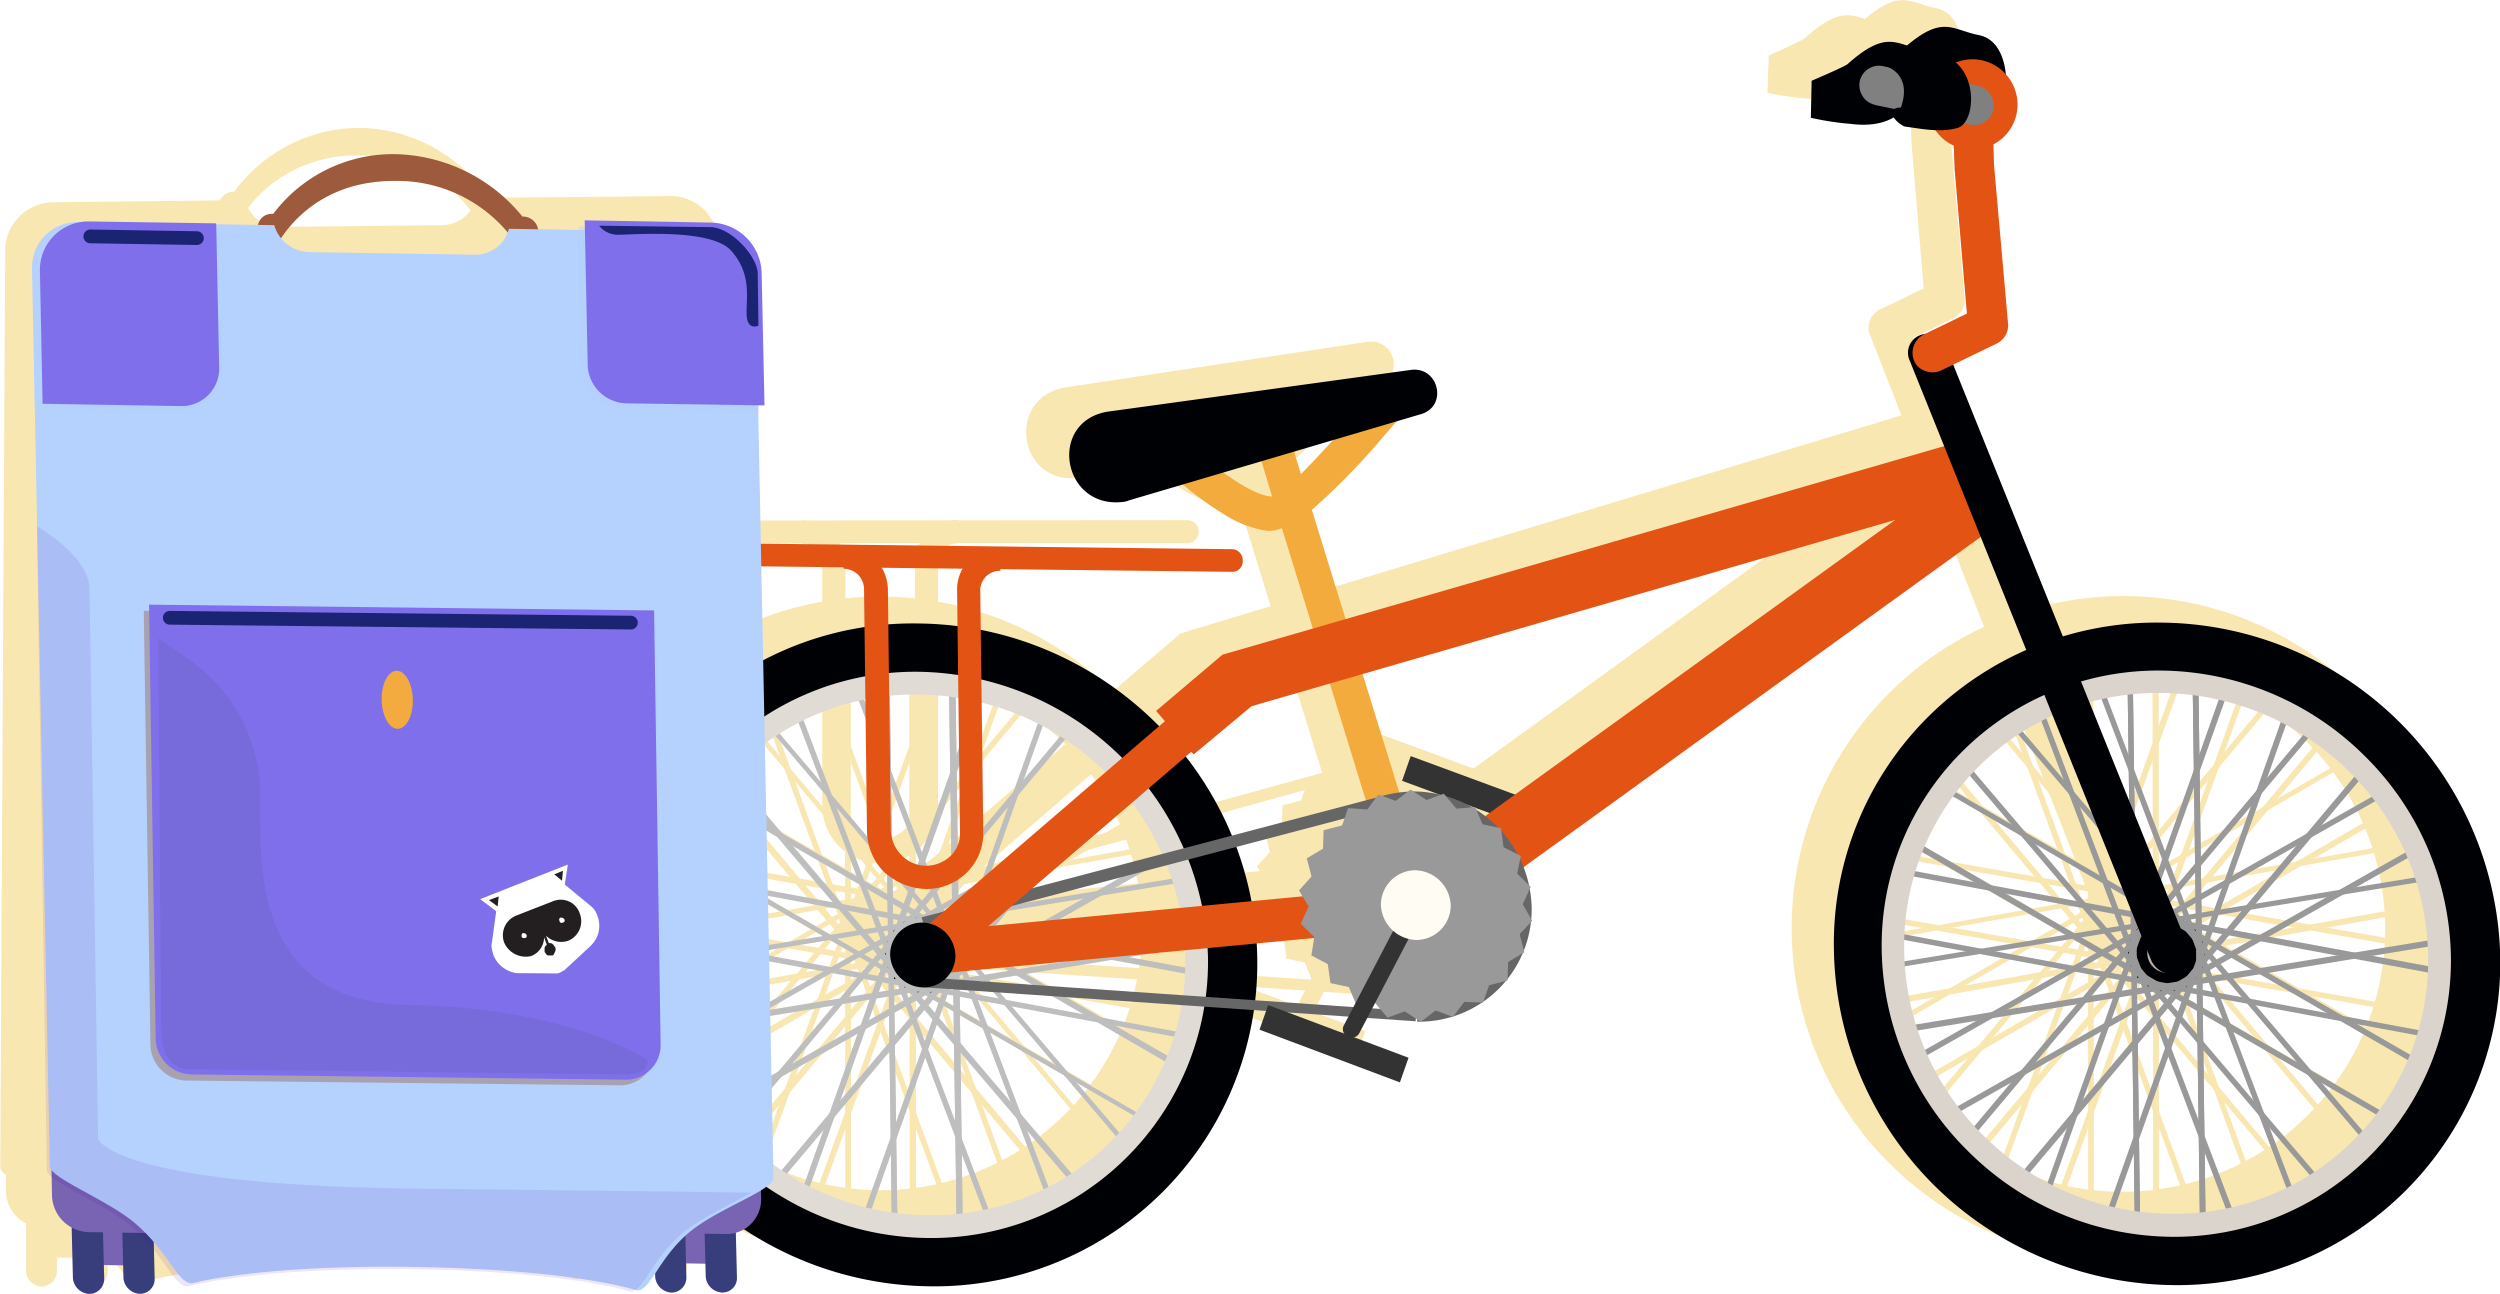 <svg id="Layer_1" data-name="Layer 1" xmlns="http://www.w3.org/2000/svg" width="289.34" height="149.75" viewBox="0 0 289.34 149.75"><defs><style>.cls-1,.cls-15{fill:#f9e7b2;}.cls-2{fill:#000105;}.cls-3{fill:#333;}.cls-4{fill:#bab0a5;}.cls-5{fill:#999;}.cls-6{fill:#dbd4cd;}.cls-7{fill:#bebebe;}.cls-8{fill:#e1dbd5;}.cls-11,.cls-9{fill:#e35314;}.cls-10{fill:#f2ab3c;}.cls-10,.cls-11,.cls-15{fill-rule:evenodd;}.cls-12{fill:gray;}.cls-13{fill:#666;}.cls-14{fill:#fffdf3;}.cls-16{fill:#9e5a3d;}.cls-17{fill:#7963b3;}.cls-18{fill:#373e7b;}.cls-19,.cls-20{fill:#b5d1fe;}.cls-20,.cls-22,.cls-26,.cls-27{isolation:isolate;}.cls-20,.cls-22{opacity:0.4;}.cls-21{fill:#7f6fea;}.cls-22{fill:#935b3a;}.cls-23{fill:#f3aa3e;}.cls-24{fill:none;stroke:#1b2373;stroke-linecap:round;stroke-miterlimit:10;stroke-width:1.59px;}.cls-25{fill:#1b2373;}.cls-26{fill:#4e558b;opacity:0.15;}.cls-27{fill:#4a00a7;opacity:0.1;}.cls-28{fill:#fff;}.cls-29{fill:#231f20;}</style></defs><path class="cls-1" d="M210.94,14.93a11,11,0,0,0,4.61.66c4.38-.66,5.27-2.84,5.27-2.84L223,10.57l4.13,1.31s0-4.4-3.09-5-4.15-2.42-8.78,1.75c-.35.29-4.17,2-4.17,2Z" transform="translate(0.02 -5.94)"/><path class="cls-1" d="M174.53,96.37l-1.07,2.94-16.24-6,1.08-2.93Z" transform="translate(0.02 -5.94)"/><path class="cls-1" d="M241.29,113.35a4.45,4.45,0,1,0,4.46-4.44A4.4,4.4,0,0,0,241.29,113.35Z" transform="translate(0.02 -5.94)"/><path class="cls-1" d="M243.5,113.33a2.22,2.22,0,1,0,2.2-2.24A2.24,2.24,0,0,0,243.5,113.33Z" transform="translate(0.02 -5.94)"/><path class="cls-1" d="M241.69,149h8.15l-.06-71.24h-8.15Zm7.49-.75H242.3l-.06-70h6.88Z" transform="translate(0.02 -5.94)"/><path class="cls-1" d="M241.69,149h8.15l-.06-71.24h-8.15Zm7.49-.75H242.3l-.06-70h6.88Z" transform="translate(0.02 -5.94)"/><path class="cls-1" d="M229.75,145.43l7.67,2.76,24.28-67L254,78.44Zm7.24,1.91-6.4-2.33,23.86-65.73,6.4,2.34Z" transform="translate(0.02 -5.94)"/><path class="cls-1" d="M226,143.24l.22-.21L271.7,88.67l-6.27-5.22-.21.21L219.71,138Zm44.79-54.55-44.91,53.63L220.59,138l44.9-53.63Z" transform="translate(0.02 -5.94)"/><path class="cls-1" d="M217,134.67l.27-.17L278.65,99l-4.08-7-.27.17-61.4,35.53Zm60.72-35.94-60.52,35.05-3.41-5.88,60.51-35.05Z" transform="translate(0.02 -5.94)"/><path class="cls-1" d="M211.36,123.57l70.14-12.44-1.46-8-70.13,12.44Zm69.37-13-68.88,12.18L210.66,116l68.87-12.18Z" transform="translate(0.02 -5.94)"/><path class="cls-1" d="M209.93,111.16l70.17,12.28,1.45-8-70.17-12.27Zm69.67,11.55-68.84-12.07,1.18-6.75L280.85,116Z" transform="translate(0.02 -5.94)"/><path class="cls-1" d="M212.81,99.07l61.74,35.54,4.08-7.05L216.89,92Zm61.52,34.64L213.75,98.78l3.4-5.92,60.58,34.92Z" transform="translate(0.02 -5.94)"/><path class="cls-1" d="M265.56,143.18l6.22-5.24-.21-.21L225.89,83.44l-6.22,5.25.21.21Zm5.31-5.28-5.21,4.41-45-53.54,5.21-4.42Z" transform="translate(0.02 -5.94)"/><path class="cls-1" d="M254.14,148.18l7.62-2.79L237.3,78.45l-7.62,2.78Zm6.78-3.21-6.41,2.33-24-65.74,6.41-2.33Z" transform="translate(0.02 -5.94)"/><path class="cls-1" d="M225.93,146.27a38.43,38.43,0,0,0,58.27-33,38.43,38.43,0,1,0-58.27,33Zm52.33-33a32.45,32.45,0,1,1-9.52-23A32.59,32.59,0,0,1,278.26,113.25Z" transform="translate(0.02 -5.94)"/><path class="cls-1" d="M228.82,141.48a32.79,32.79,0,1,0-6.3-4.9A32.76,32.76,0,0,0,228.82,141.48Zm32.45-54.09a31,31,0,0,1,5.78,4.5,30.41,30.41,0,1,1-5.78-4.5Z" transform="translate(0.02 -5.94)"/><path class="cls-1" d="M97.43,113.5a4.45,4.45,0,1,0,4.46-4.44A4.41,4.41,0,0,0,97.43,113.5Z" transform="translate(0.02 -5.94)"/><path class="cls-1" d="M99.65,113.48a2.22,2.22,0,1,0,2.2-2.24A2.23,2.23,0,0,0,99.65,113.48Z" transform="translate(0.02 -5.94)"/><path class="cls-1" d="M97.84,149.13H106l-.06-71.24H97.78Zm7.45-.68-6.81.05-.07-70,6.82,0Z" transform="translate(0.02 -5.94)"/><path class="cls-1" d="M97.84,149.13H106l-.06-71.24H97.78Zm7.45-.68-6.81.05-.07-70,6.82,0Z" transform="translate(0.02 -5.94)"/><path class="cls-1" d="M85.89,145.58l7.67,2.76,24.29-67-7.67-2.76Zm7.25,1.91-6.4-2.33L110.6,79.43l6.4,2.33Z" transform="translate(0.02 -5.94)"/><path class="cls-1" d="M82.12,143.39l.22-.21,45.51-54.36-6.27-5.23-.21.21L75.85,138.16ZM126.9,88.84,82,142.47l-5.26-4.37,44.9-53.62Z" transform="translate(0.02 -5.94)"/><path class="cls-1" d="M73.08,134.88l61.68-35.7-4.08-7-.27.17L69,127.84Zm60.76-36-60.52,35L69.91,128l60.51-35Z" transform="translate(0.02 -5.94)"/><path class="cls-1" d="M67.51,123.71l70.14-12.44-1.46-8L66.06,115.71Zm69.36-13L68,122.9l-1.2-6.74L135.68,104Z" transform="translate(0.02 -5.94)"/><path class="cls-1" d="M66.08,111.31l70.17,12.27,1.39-8.07L67.47,103.23Zm69.67,11.55L66.84,110.75,68,104l68.91,12.11Z" transform="translate(0.02 -5.94)"/><path class="cls-1" d="M69,99.21l61.74,35.54,4.08-7L73,92.17Zm61.48,34.7L69.86,99l3.4-5.92L133.84,128Z" transform="translate(0.02 -5.94)"/><path class="cls-1" d="M121.67,143.39l6.22-5.24-.21-.22L82,83.65,75.78,88.9l.21.21ZM127,138l-5.21,4.42-45-53.55L82,84.5Z" transform="translate(0.02 -5.94)"/><path class="cls-1" d="M110.29,148.33l7.62-2.79L93.45,78.59l-7.62,2.79Zm6.78-3.22-6.42,2.33-24-65.74,6.41-2.32Z" transform="translate(0.02 -5.94)"/><path class="cls-1" d="M82.08,146.42a38.45,38.45,0,1,0-18.69-32.91A38.74,38.74,0,0,0,82.08,146.42Zm52.29-33A32.52,32.52,0,1,1,101.87,81,32.58,32.58,0,0,1,134.37,113.46Z" transform="translate(0.02 -5.94)"/><path class="cls-1" d="M85,141.62a32.5,32.5,0,0,0,16.94,4.7A32.92,32.92,0,1,0,85,141.62Zm32.45-54.09a30.23,30.23,0,1,1-15.57-4.3A30.32,30.32,0,0,1,117.42,87.53Z" transform="translate(0.02 -5.94)"/><path class="cls-1" d="M222.77,57.08,227,62.91l-66,47.75-4.22-5.83Z" transform="translate(0.02 -5.94)"/><path class="cls-1" d="M141.65,64.38a12.6,12.6,0,0,1-5.15-2,35.76,35.76,0,0,1-5.81-4.44l2.67-2.89c2.13,2,6.37,5.2,8.64,5.38l.2,0-2-6.65,3.75-1.16,1.6,5.21c1.53-1.53,3.39-3.57,5.38-5.76,1.21-1.33,2.46-2.7,3.71-4l2.88,2.67c-.64.69-1.42,1.58-2.3,2.58a78.83,78.83,0,0,1-8.4,8.65l13.95,45.28L157,108.34,143.33,64.07A3.79,3.79,0,0,1,141.65,64.38Z" transform="translate(0.02 -5.94)"/><path class="cls-1" d="M133.07,90.86l6.74-5.69,84.61-25.61-1.88-6.31-85.94,26-7.73,6.62Z" transform="translate(0.02 -5.94)"/><path class="cls-1" d="M158.6,105.46l.46,4.55-57,5.75-.46-4.56Z" transform="translate(0.02 -5.94)"/><path class="cls-1" d="M244.52,115.3a2.31,2.31,0,0,0,2,.2,2.23,2.23,0,0,0,1.27-3L220.64,43a2.28,2.28,0,0,0-4.24,1.69l27.16,69.51A2.88,2.88,0,0,0,244.52,115.3Z" transform="translate(0.02 -5.94)"/><path class="cls-1" d="M158.31,45.49l-35.11,5.3c-6.88,1.28-5.36,11.28,1.58,10.46a2,2,0,0,0,.8-.2L159.47,50.6A2.63,2.63,0,0,0,158.31,45.49Z" transform="translate(0.02 -5.94)"/><path class="cls-1" d="M221.11,19.81a5.24,5.24,0,0,1,2.1-10,5.24,5.24,0,0,1,2.49,9.86l.06,2.37,1.61,18.45a2.35,2.35,0,0,1-.6,1.74,2.47,2.47,0,0,1-.69.54l-6.48,3.14a2.4,2.4,0,0,1-2.2-.15,1.86,1.86,0,0,1-.87-.94,2.4,2.4,0,0,1,1.09-3.08l5-2.43L221.2,22.4Z" transform="translate(0.02 -5.94)"/><path class="cls-1" d="M204.54,16.68a32.19,32.19,0,0,0,4.61.66c5.56.63,6.81-2.85,6.81-2.85l.63-2.17,4.13,1.3s0-4.4-3.09-5-4.14-2.42-8.78,1.75c-.35.3-4.16,2-4.16,2Z" transform="translate(0.02 -5.94)"/><path class="cls-1" d="M211.3,14.9a3.15,3.15,0,0,0,.76.29l10.85,2.13a2.32,2.32,0,1,0,.88-4.56l-10.85-2.13a2.32,2.32,0,0,0-1.64,4.27Z" transform="translate(0.02 -5.94)"/><path class="cls-1" d="M158.89,119.79l-.09,1.31-57-3.78.08-1.31Z" transform="translate(0.02 -5.94)"/><path class="cls-1" d="M102,110.93,154.9,96.3a16.81,16.81,0,0,1,3.91-.7,12.07,12.07,0,0,1,0,24.13V121a13.39,13.39,0,0,0-.07-26.77,14.69,14.69,0,0,0-4.26.74l-52.87,14.62Z" transform="translate(0.02 -5.94)"/><path class="cls-1" d="M146.71,113.69l1.88,1,.28,2.21,2.12.43.82,2,2.17-.22,1.43,1.71,2-.76,1.83,1.19L161,119.9l2,.72,1.31-1.76,2.18,0,.72-2,2.13-.58.1-2.14,1.89-1.16-.52-2.09,1.46-1.58-1-1.91.93-2-1.54-1.52.43-2.12-1.94-1-.28-2.21-2.12-.43-.82-2-2.17.22-1.43-1.71-2,.76-1.83-1.19-1.74,1.33-2-.72-1.31,1.76-2.18,0-.71,2-2.14.58-.1,2.15-1.89,1.15.52,2.1-1.5,1.64,1.1,1.85-.94,2,1.54,1.52Z" transform="translate(0.02 -5.94)"/><path class="cls-1" d="M136.73,80.5l3,3.47-36.38,31.27-3-3.47Z" transform="translate(0.02 -5.94)"/><path class="cls-1" d="M98.06,113.45a3.76,3.76,0,1,0,3.78-3.74A3.78,3.78,0,0,0,98.06,113.45Z" transform="translate(0.02 -5.94)"/><path class="cls-1" d="M150.84,122.88a1,1,0,0,0,1.4-.35l7.52-14.3a1,1,0,0,0-1.72-1l-7.52,14.3A.92.92,0,0,0,150.84,122.88Z" transform="translate(0.02 -5.94)"/><path class="cls-1" d="M98.37,104.9a7.33,7.33,0,0,0,3.48,1,6.76,6.76,0,0,0,4.75-2,6.52,6.52,0,0,0,1.94-4.77v-28a2.35,2.35,0,0,1,2.33-2.33l0-2.7a5,5,0,0,0-5,5v28a3.8,3.8,0,0,1-1.2,2.84,4.23,4.23,0,0,1-2.83,1.18A3.8,3.8,0,0,1,99,102a4.28,4.28,0,0,1-1.18-2.84v-28a5.07,5.07,0,0,0-5-5v2.71a2.27,2.27,0,0,1,2.32,2.33v28a6.76,6.76,0,0,0,2,4.75A11.55,11.55,0,0,0,98.37,104.9Z" transform="translate(0.02 -5.94)"/><path class="cls-1" d="M74.78,68.6a1.32,1.32,0,0,0,.73.19l62,0a1.33,1.33,0,0,0,0-2.65l-62,.05a1.26,1.26,0,0,0-1.31,1.33A1.33,1.33,0,0,0,74.78,68.6Z" transform="translate(0.02 -5.94)"/><path class="cls-1" d="M219.92,9.32c4.14,1.31,3.73,7.76,1.56,8.41s-4.64.09-6.06-.09c-.55-.08-2.84-2.05-.45-2.22,1.43-4.06-1.77-4.8-1.77-4.8Z" transform="translate(0.02 -5.94)"/><path class="cls-1" d="M154.81,107.71a4,4,0,1,0,4-4A4.09,4.09,0,0,0,154.81,107.71Z" transform="translate(0.02 -5.94)"/><path class="cls-1" d="M158,125.28l-1.09,2.93-16.21-6,1.08-2.93Z" transform="translate(0.02 -5.94)"/><path class="cls-2" d="M216,17.83a11.54,11.54,0,0,0,4.63.71c4.39-.61,5.25-2.77,5.25-2.77L228,13.63,232.15,15s0-4.38-3.16-5-4.19-2.46-8.79,1.63c-.34.29-4.15,1.93-4.15,1.93Z" transform="translate(0.02 -5.94)"/><path class="cls-3" d="M179.53,99.45l-1,2.86-16.28-6,1-2.86Z" transform="translate(0.02 -5.94)"/><path class="cls-2" d="M246.27,116.3a4.61,4.61,0,0,0,4.51,4.5,4.34,4.34,0,0,0,4.42-4.37,4.61,4.61,0,0,0-4.51-4.5A4.28,4.28,0,0,0,246.27,116.3Z" transform="translate(0.02 -5.94)"/><path class="cls-4" d="M248.5,116.31a2.31,2.31,0,0,0,2.27,2.22,2.17,2.17,0,0,0,2.18-2.21,2.3,2.3,0,0,0-2.27-2.22A2.16,2.16,0,0,0,248.5,116.31Z" transform="translate(0.02 -5.94)"/><path class="cls-5" d="M247.11,151.92l8.2.09-.95-71.2-8.2-.09Zm7.53-.65-6.92-.08-.94-69.93,6.92.08Z" transform="translate(0.02 -5.94)"/><path class="cls-5" d="M247.11,151.92l8.2.09-.95-71.2-8.2-.09Zm7.53-.65-6.92-.08-.94-69.93,6.92.08Z" transform="translate(0.02 -5.94)"/><path class="cls-5" d="M235,148.33l7.79,2.87,23.72-66.9-7.8-2.87Zm7.36,2-6.51-2.42,23.3-65.63,6.5,2.42Z" transform="translate(0.02 -5.94)"/><path class="cls-5" d="M231.11,146.1l.22-.21,45.38-54-6.41-5.32-.21.21-45.39,54Zm44.64-54.18L231,145.18l-5.38-4.45,44.77-53.25Z" transform="translate(0.02 -5.94)"/><path class="cls-5" d="M222.06,137.31l.27-.18,61.35-34.74-4.19-7.09-.27.17-61.35,34.75Zm60.65-35.17-60.46,34.27-3.51-5.92L279.2,96.22Z" transform="translate(0.02 -5.94)"/><path class="cls-5" d="M216.41,126.1l70.15-11.51-1.56-8L214.85,118.1ZM285.78,114,216.89,125.3l-1.28-6.74,68.89-11.27Z" transform="translate(0.02 -5.94)"/><path class="cls-5" d="M215,113.73l70.24,13.06,1.34-8-70.23-13Zm69.73,12.33-68.91-12.83,1.1-6.69,69,12.88Z" transform="translate(0.02 -5.94)"/><path class="cls-5" d="M217.82,101.88l61.84,35.75,4-6.88L221.79,95Zm61.61,34.87-60.69-35.14,3.31-5.79L282.74,131Z" transform="translate(0.02 -5.94)"/><path class="cls-5" d="M270.9,146.17l6.14-5.12-.21-.22L230.55,86.46l-6.14,5.12.21.21Zm5.23-5.17L271,145.31,225.38,91.67l5.14-4.31Z" transform="translate(0.02 -5.94)"/><path class="cls-5" d="M259.6,151.14l7.6-2.68-25.35-67-7.6,2.68Zm6.74-3.12L260,150.26,235.08,84.5l6.39-2.23Z" transform="translate(0.02 -5.94)"/><path class="cls-2" d="M231.28,148.92a40,40,0,0,0,20,5.75,37.37,37.37,0,0,0,38.07-37.92A39.59,39.59,0,0,0,250.26,78a37.49,37.49,0,0,0-27.12,10.9,37,37,0,0,0-10.91,27A39.29,39.29,0,0,0,231.28,148.92Zm52.09-32.26a31.64,31.64,0,0,1-32.18,32.1,33.55,33.55,0,0,1-33.07-32.85,31.51,31.51,0,0,1,9.23-22.86,31.91,31.91,0,0,1,22.94-9.24,33.45,33.45,0,0,1,33.08,32.85Z" transform="translate(0.02 -5.94)"/><path class="cls-6" d="M234.12,144.18a33.74,33.74,0,0,0,17,4.9,32,32,0,0,0,32.52-32.39,33.39,33.39,0,0,0-10-23.28,33.81,33.81,0,0,0-23.42-9.86A32.09,32.09,0,0,0,227.1,92.9a31.71,31.71,0,0,0-9.34,23,33.43,33.43,0,0,0,10,23.28A34.21,34.21,0,0,0,234.12,144.18ZM266,90.66a32.68,32.68,0,0,1,5.85,4.56A30.63,30.63,0,0,1,281,116.64a29.29,29.29,0,0,1-29.92,29.77,31,31,0,0,1-21.58-9.08,30.64,30.64,0,0,1-9.14-21.42,29.28,29.28,0,0,1,29.93-29.76A31,31,0,0,1,266,90.66Z" transform="translate(0.02 -5.94)"/><path class="cls-2" d="M102.42,116.44a4.62,4.62,0,0,0,4.51,4.51,4.34,4.34,0,0,0,4.42-4.37,4.62,4.62,0,0,0-4.51-4.51A4.28,4.28,0,0,0,102.42,116.44Z" transform="translate(0.02 -5.94)"/><path class="cls-4" d="M104.65,116.45a2.29,2.29,0,0,0,2.27,2.22,2.16,2.16,0,0,0,2.18-2.2,2.29,2.29,0,0,0-2.27-2.22A2.17,2.17,0,0,0,104.65,116.45Z" transform="translate(0.02 -5.94)"/><path class="cls-7" d="M103.26,152.06l8.2.1L110.51,81l-8.2-.1Zm7.49-.59-6.85,0-1-69.92,6.86,0Z" transform="translate(0.02 -5.94)"/><path class="cls-7" d="M103.26,152.06l8.2.1L110.51,81l-8.2-.1Zm7.49-.59-6.85,0-1-69.92,6.86,0Z" transform="translate(0.02 -5.94)"/><path class="cls-7" d="M91.12,148.48l7.79,2.86,23.71-66.9-7.79-2.87Zm7.35,2L92,148.07l23.3-65.64,6.5,2.42Z" transform="translate(0.02 -5.94)"/><path class="cls-7" d="M87.26,146.25l.21-.21,45.39-54-6.41-5.33-.22.21-45.38,54ZM131.9,92.07,87.12,145.32l-5.38-4.44,44.78-53.26Z" transform="translate(0.02 -5.94)"/><path class="cls-7" d="M78.17,137.51l61.62-34.92-4.19-7.08-.27.17L74,130.42Zm60.69-35.23L78.4,136.56l-3.51-5.92,60.46-34.28Z" transform="translate(0.02 -5.94)"/><path class="cls-7" d="M72.56,126.24l70.14-11.51-1.55-8L71,118.25Zm69.36-12.07L73,125.44l-1.29-6.73,68.89-11.27Z" transform="translate(0.02 -5.94)"/><path class="cls-7" d="M71.1,113.88l70.23,13.05,1.29-8-70.23-13Zm69.73,12.33-69-12.88,1.1-6.68,69,12.87Z" transform="translate(0.02 -5.94)"/><path class="cls-7" d="M74,102l61.85,35.76,4-6.89L77.93,95.14ZM135.54,137,74.85,101.82,78.17,96l60.68,35.13Z" transform="translate(0.02 -5.94)"/><path class="cls-7" d="M127,146.38l6.14-5.13-.21-.21L86.66,86.67l-6.14,5.12.21.21Zm5.27-5.24-5.14,4.31L81.52,91.82l5.15-4.31Z" transform="translate(0.02 -5.94)"/><path class="cls-7" d="M115.74,151.28l7.6-2.68L98,81.64l-7.6,2.67Zm6.75-3.11-6.39,2.24L91.22,84.65l6.4-2.24Z" transform="translate(0.02 -5.94)"/><path class="cls-2" d="M87.43,149.06a39.75,39.75,0,0,0,20,5.75,37.35,37.35,0,0,0,38.06-37.92c-.28-21.16-17.83-38.53-39.12-38.79A37.36,37.36,0,0,0,68.28,116,39.59,39.59,0,0,0,87.43,149.06Zm52-32.19A31.62,31.62,0,0,1,107.3,149a33.55,33.55,0,0,1-33.07-32.85,31.57,31.57,0,0,1,32.23-32A33.47,33.47,0,0,1,139.48,116.87Z" transform="translate(0.02 -5.94)"/><path class="cls-8" d="M90.27,144.32a33.45,33.45,0,0,0,17,4.9,32,32,0,0,0,32.52-32.39,34,34,0,0,0-33.42-33.14A32,32,0,0,0,73.9,116.08,33.66,33.66,0,0,0,90.27,144.32Zm31.88-53.51a31.11,31.11,0,0,1,15,26,29.29,29.29,0,0,1-29.92,29.77A31.12,31.12,0,0,1,76.55,116.1a29.29,29.29,0,0,1,29.92-29.77A31.25,31.25,0,0,1,122.15,90.81Z" transform="translate(0.02 -5.94)"/><path class="cls-9" d="M227.67,60.08l4.32,6-65.9,47.61-4.32-6Z" transform="translate(0.02 -5.94)"/><path class="cls-10" d="M146.67,67.38a12.7,12.7,0,0,1-5.16-2,35.43,35.43,0,0,1-5.82-4.44L138.36,58c2.13,2,6.38,5.2,8.65,5.39l.19,0-2-6.66,3.74-1.15,1.61,5.22c1.53-1.52,3.39-3.57,5.38-5.76,1.21-1.32,2.45-2.7,3.71-4l2.89,2.68c-.65.69-1.43,1.58-2.3,2.58a79,79,0,0,1-8.42,8.65l14,45.27L162,111.34,148.34,67.07A4.05,4.05,0,0,1,146.67,67.38Z" transform="translate(0.02 -5.94)"/><path class="cls-9" d="M138.13,93.26l6.7-5.59,84.63-24.49-2-6.32-86,24.85-7.68,6.51Z" transform="translate(0.02 -5.94)"/><path class="cls-9" d="M163.54,108.46l.52,4.9-56.93,5.4-.51-4.9Z" transform="translate(0.02 -5.94)"/><path class="cls-2" d="M250,118.29a2.32,2.32,0,0,0,2,.21,2.16,2.16,0,0,0,1.24-2.93L225.19,46.05a2.3,2.3,0,0,0-3-1.31A2.17,2.17,0,0,0,221,47.67L249,117.19A2.88,2.88,0,0,0,250,118.29Z" transform="translate(0.02 -5.94)"/><path class="cls-2" d="M163.28,48.75l-35.15,4.84c-6.88,1.19-5.23,11.18,1.72,10.45a2.23,2.23,0,0,0,.8-.19l33.86-10C167.58,52.87,166.45,48.32,163.28,48.75Z" transform="translate(0.02 -5.94)"/><path class="cls-11" d="M226.1,22.8a5.24,5.24,0,0,1,2.11-10A5.24,5.24,0,0,1,233.48,18a5.17,5.17,0,0,1-2.79,4.65l.07,2.36,1.63,18.45a2.33,2.33,0,0,1-.93,2,2.45,2.45,0,0,1-.38.24l-6.47,3.13a2.42,2.42,0,0,1-2.21-.14,2,2,0,0,1-.87-.95,2.39,2.39,0,0,1,1.09-3.08l5-2.43L226.19,25.4Z" transform="translate(0.02 -5.94)"/><path class="cls-2" d="M209.56,19.57a32.54,32.54,0,0,0,4.63.71c5.58.71,6.8-2.75,6.8-2.75l.6-2.16,4.16,1.36s0-4.39-3.16-5-4.19-2.46-8.78,1.63c-.35.3-4.16,1.93-4.16,1.93Z" transform="translate(0.02 -5.94)"/><path class="cls-12" d="M216.31,17.81a4,4,0,0,0,.77.3L228,20.36a2.29,2.29,0,0,0,2.7-1.79,2.41,2.41,0,0,0-1.87-2.73L217.9,13.59a2.28,2.28,0,0,0-2.69,1.79A2.37,2.37,0,0,0,216.31,17.81Z" transform="translate(0.02 -5.94)"/><path class="cls-13" d="M163.89,123l-.07,1.14-57-3.94.07-1.15Z" transform="translate(0.02 -5.94)"/><path class="cls-13" d="M107.05,113.44l52.74-13.88a15.58,15.58,0,0,1,3.9-.65A12.47,12.47,0,0,1,175.94,111,11.73,11.73,0,0,1,164,122.91v1.27A13,13,0,0,0,177.25,111a13.76,13.76,0,0,0-13.6-13.46,14.88,14.88,0,0,0-4.26.68l-52.75,13.89Z" transform="translate(0.02 -5.94)"/><path class="cls-5" d="M151.75,116.52l1.9,1,.31,2.2,2.13.46.84,2,2.18-.19,1.45,1.73,2-.73,1.85,1.2,1.73-1.3,2,.74,1.3-1.73,2.18.07.7-2,2.13-.55.08-2.14,1.87-1.12-.54-2.1,1.44-1.56-1.08-1.91.92-2-1.57-1.54L176,105l-2-1-.31-2.21-2.13-.45-.85-2-2.17.19-1.46-1.73-2,.73-1.85-1.21-1.72,1.31-2-.74-1.29,1.73L156,99.47l-.69,2-2.14.55-.07,2.14-1.88,1.12.55,2.1L150.32,109l1.12,1.85-.92,2,1.57,1.54Z" transform="translate(0.02 -5.94)"/><path class="cls-9" d="M141.66,83.5l3.06,3.55-36.31,31.19-3-3.55Z" transform="translate(0.02 -5.94)"/><path class="cls-2" d="M103,116.4a3.92,3.92,0,0,0,3.81,3.82,3.69,3.69,0,0,0,3.75-3.68,3.92,3.92,0,0,0-3.81-3.82A3.69,3.69,0,0,0,103,116.4Z" transform="translate(0.02 -5.94)"/><path class="cls-3" d="M155.88,125.87a1,1,0,0,0,1.41-.33l7.46-14.28a1,1,0,0,0-.41-1.35,1,1,0,0,0-1.35.37l-7.45,14.28A.93.93,0,0,0,155.88,125.87Z" transform="translate(0.02 -5.94)"/><path class="cls-9" d="M103.63,107.83a7.58,7.58,0,0,0,3.5,1,6.66,6.66,0,0,0,4.75-1.91,6.39,6.39,0,0,0,1.9-4.74l-.35-28A2.28,2.28,0,0,1,115.75,72v-2.7a4.86,4.86,0,0,0-5,5l.34,28A3.65,3.65,0,0,1,110,105a4.14,4.14,0,0,1-2.83,1.14,4,4,0,0,1-2.87-1.24,4.32,4.32,0,0,1-1.22-2.84l-.34-28a5.21,5.21,0,0,0-5.13-5v2.7a2.51,2.51,0,0,1,1.66.67,2.45,2.45,0,0,1,.71,1.69l.34,28a6.92,6.92,0,0,0,2,4.77A11,11,0,0,0,103.63,107.83Z" transform="translate(0.02 -5.94)"/><path class="cls-9" d="M79.79,71.2a1.35,1.35,0,0,0,.73.2l62,.72a1.21,1.21,0,0,0,1.29-1.3,1.28,1.28,0,0,0-1.35-1.32l-62-.73a1.22,1.22,0,0,0-1.29,1.31A1.36,1.36,0,0,0,79.79,71.2Z" transform="translate(0.02 -5.94)"/><path class="cls-2" d="M224.88,12.36c4.16,1.36,3.82,7.78,1.65,8.39s-4.64,0-6.07-.16c-.55-.08-2.86-2.08-.47-2.22,1.39-4-1.83-4.8-1.83-4.8Z" transform="translate(0.02 -5.94)"/><path class="cls-14" d="M159.8,110.66a4.23,4.23,0,0,0,4.08,4.07,4,4,0,0,0,4-4,4.22,4.22,0,0,0-4.08-4.07A4,4,0,0,0,159.8,110.66Z" transform="translate(0.02 -5.94)"/><path class="cls-3" d="M163,128.36l-1,2.85-16.25-6.1,1-2.85Z" transform="translate(0.02 -5.94)"/><path class="cls-15" d="M57.43,28.83l20.26-.2a5.54,5.54,0,0,1,5.44,5.55l-.61,106a1.16,1.16,0,0,1-.42.75V143a4.34,4.34,0,0,1-2.63,3.92l.05,5.42a1.73,1.73,0,0,1-1.75,1.81,1.88,1.88,0,0,1-1.82-1.78l0-1.5H73.67l0,1.54a1.79,1.79,0,0,1-1.76,1.81,1.9,1.9,0,0,1-1.82-1.79l0-2.53c-.44.61-.82,1.2-1.16,1.72-.88,1.35-1.51,2.31-2.29,2.33,0,0-6.86-2.26-24.94-2.1s-25.82,2.61-25.82,2.61c-.87,0-1.51-.91-2.43-2.29-.31-.46-.65-1-1-1.5l0,2.37a1.77,1.77,0,0,1-1.76,1.81A1.91,1.91,0,0,1,8.84,153v-1.5H6.57l0,1.53a1.78,1.78,0,0,1-1.75,1.81A1.87,1.87,0,0,1,3,153.09L3,147.54a4.19,4.19,0,0,1-2.33-3.73v-1.87c-.42-.35-.67-.66-.66-.93L.58,35a5.61,5.61,0,0,1,5.47-5.65l19.37-.22a1.77,1.77,0,0,1,1.67-1,18,18,0,0,1,14.22-7.39,18.24,18.24,0,0,1,14.46,7.08A1.87,1.87,0,0,1,57.43,28.83Zm-3,1.46a15.81,15.81,0,0,0-13.17-6.35A15.67,15.67,0,0,0,28.68,30a4,4,0,0,0,3.59,2.2L51.18,32A4.19,4.19,0,0,0,54.45,30.29Z" transform="translate(0.02 -5.94)"/><path class="cls-16" d="M60.53,35.44a16.68,16.68,0,0,0-14.75-8.56c-10.72-.09-14.14,8.18-14.14,8.18a1.77,1.77,0,0,1-1.83-1.56l0-1.27a1.6,1.6,0,0,1,1.79-1.53,17.35,17.35,0,0,1,14.16-6.92A19.47,19.47,0,0,1,60.44,31a1.79,1.79,0,0,1,1.83,1.56v1.28A1.59,1.59,0,0,1,60.53,35.44Z" transform="translate(0.02 -5.94)"/><path class="cls-17" d="M15.41,148.28l-4.58-.08.09,4.13,4.58.08Z" transform="translate(0.02 -5.94)"/><path class="cls-18" d="M10.28,155.69a2,2,0,0,1-1.86-1.78l-.17-6.86A1.76,1.76,0,0,1,10,145.29a1.94,1.94,0,0,1,1.86,1.79l.18,6.85A1.73,1.73,0,0,1,10.28,155.69Z" transform="translate(0.02 -5.94)"/><path class="cls-18" d="M16.13,155.68a2,2,0,0,1-1.86-1.78L14.1,147a1.77,1.77,0,0,1,1.75-1.76,2,2,0,0,1,1.86,1.79l.17,6.85A1.7,1.7,0,0,1,16.13,155.68Z" transform="translate(0.02 -5.94)"/><path class="cls-17" d="M32.12,148.88l-21.89-.34A4.37,4.37,0,0,1,6,144.39l-.41-20.85a4,4,0,0,1,4.07-4l21.89.33A4.37,4.37,0,0,1,35.78,124l.41,20.86A4,4,0,0,1,32.12,148.88Z" transform="translate(0.02 -5.94)"/><path class="cls-17" d="M82.79,148.12,78.22,148l.08,4.14,4.58.08Z" transform="translate(0.02 -5.94)"/><path class="cls-18" d="M77.67,155.54a2,2,0,0,1-1.86-1.79l-.17-6.85a1.77,1.77,0,0,1,1.75-1.76,2,2,0,0,1,1.86,1.78l.17,6.86A1.73,1.73,0,0,1,77.67,155.54Z" transform="translate(0.02 -5.94)"/><path class="cls-18" d="M83.52,155.53a2,2,0,0,1-1.86-1.79l-.17-6.86a1.76,1.76,0,0,1,1.75-1.75,2,2,0,0,1,1.86,1.78l.17,6.86A1.67,1.67,0,0,1,83.52,155.53Z" transform="translate(0.02 -5.94)"/><path class="cls-17" d="M84,148.76l-21.89-.33a4.38,4.38,0,0,1-4.23-4.15l-.41-20.86a4,4,0,0,1,4.07-4l21.89.34a4.36,4.36,0,0,1,4.23,4.15l.41,20.85A4,4,0,0,1,84,148.76Z" transform="translate(0.02 -5.94)"/><path class="cls-19" d="M81.77,32.79l-22.89-.37a4,4,0,0,1-3.93,3l-19.18-.3A4.32,4.32,0,0,1,31.72,32L9.09,31.64A5.26,5.26,0,0,0,3.68,37L5.75,140.92c0,1.35,6.62,3.86,9.81,6.55,4,3.4,4.92,7,6.66,7,0,0,7.78-2.21,26.13-1.89s25.37,2.71,25.37,2.71c1.59,0,2.46-3.76,6.12-6.8,3.43-2.8,9.68-4.79,9.66-6.27L87.43,38.36A5.86,5.86,0,0,0,81.77,32.79Z" transform="translate(0.02 -5.94)"/><path class="cls-20" d="M10,32.27a5.55,5.55,0,0,0-3.92,1.46,5.41,5.41,0,0,0-1.28,3.54l.29,16.08,15.46.24a4.17,4.17,0,0,0,4.31-4.27L24.5,32.48Z" transform="translate(0.02 -5.94)"/><path class="cls-21" d="M21,52.94,4.91,52.67,4.6,37.26a5.6,5.6,0,0,1,5.71-5.69L25,31.79l.35,16.84A4.35,4.35,0,0,1,21,52.94Z" transform="translate(0.02 -5.94)"/><path class="cls-20" d="M87.79,53.57l-16-.24A4.58,4.58,0,0,1,67.33,49L67,32.15l14.59.25a6,6,0,0,1,5.89,5.85Z" transform="translate(0.02 -5.94)"/><path class="cls-21" d="M88.46,52.86l-16-.24A4.59,4.59,0,0,1,68,48.24l-.35-16.8,14.6.26a6,6,0,0,1,5.88,5.85Z" transform="translate(0.02 -5.94)"/><path class="cls-22" d="M75,77.23l.76,50.32a4,4,0,0,1-4,4L21.55,131a4.24,4.24,0,0,1-4.16-4.05l-.77-50.32Z" transform="translate(0.02 -5.94)"/><path class="cls-21" d="M75.68,76.59l.76,50.31a4,4,0,0,1-4,4l-50.3-.61A4.25,4.25,0,0,1,18,126.24l-.77-50.32Z" transform="translate(0.02 -5.94)"/><path class="cls-23" d="M46,90.29c1,0,1.79-1.48,1.76-3.34s-.86-3.37-1.85-3.38-1.79,1.48-1.76,3.34S45,90.28,46,90.29Z" transform="translate(0.02 -5.94)"/><path class="cls-24" d="M19.63,77.44,73,78" transform="translate(0.02 -5.94)"/><path class="cls-24" d="M10.43,33.3l12.34.2" transform="translate(0.02 -5.94)"/><path class="cls-25" d="M69.32,32.06l12.87.17c2.38,0,5.47,3.39,5.49,5.4s.08,6,.08,6-1.32.64-1.37-1.32.6-4.64-1.77-7.34S72.76,33.15,71.4,33.11A2.76,2.76,0,0,1,69.32,32.06Z" transform="translate(0.02 -5.94)"/><path class="cls-26" d="M18.3,79.81s3.22,2.08,4.79,3.41a19,19,0,0,1,7,14.76c.11,7.42-1.33,24,17.29,24.28s27.52,6.35,27.52,6.35.35,1.67-2.32,1.67-48.13-.58-50.46-.58-3.43-1.7-3.47-4.4S18.3,79.81,18.3,79.81Z" transform="translate(0.02 -5.94)"/><path class="cls-27" d="M48,143.51c-35.26-.41-36.67-5.78-36.67-5.78s-.92-59.59-1-63.63c0-3.16-4.22-6.15-6.08-7.25L5.4,141.34c0,1.34,6.57,3.82,9.72,6.49,4,3.38,4.87,7,6.59,7,0,0,7.75-2.25,26-2s25.2,2.59,25.2,2.59c1.58,0,2.47-3.76,6.12-6.82,2.24-1.83,5.76-3.39,7.85-4.62C85.08,143.94,77.5,143.83,48,143.51Z" transform="translate(0.02 -5.94)"/><path class="cls-28" d="M57.11,116.54a5.18,5.18,0,0,1-.25-1.14l.55-4L55.55,110l10.15-4-.35,2.32,3.14,2.59a2.32,2.32,0,0,1,.62,1,3.16,3.16,0,0,1-.67,3.39l-.09.1-3,2.78-.08.1h-.1c-.18.1-.27.2-.36.21a.78.78,0,0,1-.47.11h-.19L60,118.57h-.19A3.39,3.39,0,0,1,57.11,116.54Z" transform="translate(0.02 -5.94)"/><path class="cls-29" d="M58.34,115.05a2.45,2.45,0,0,1,1.35-3.13L64,110.24a2.32,2.32,0,0,1,3.09,1.45,2.45,2.45,0,0,1-1.35,3.13,2.51,2.51,0,0,1-2.57-.59l.22.57.1.29c.19,0,.38,0,.49.17a.09.09,0,0,1,.09.1c.1.09.11.19.21.28v.19c0,.2-.08.29-.17.49s-.17.2-.27.2H63.5c-.18,0-.28-.08-.39-.27s-.1-.1-.1-.19,0-.2,0-.29v-.1c0-.19.17-.29.26-.39l-.11-.29-.21-.57a2.33,2.33,0,0,1-1.5,2.17A2.72,2.72,0,0,1,58.34,115.05Z" transform="translate(0.02 -5.94)"/><path class="cls-28" d="M60.91,114.12c.1.19,0,.38-.17.39s-.38,0-.39-.18,0-.39.17-.39S60.8,113.93,60.91,114.12Z" transform="translate(0.02 -5.94)"/><path class="cls-28" d="M65.29,112.32c.11.19,0,.38-.17.39a.24.24,0,0,1-.38-.18c-.11-.19,0-.39.17-.39A.47.47,0,0,1,65.29,112.32Z" transform="translate(0.02 -5.94)"/><path class="cls-29" d="M64.13,107.13l.89.74.12-1.15Z" transform="translate(0.02 -5.94)"/><path class="cls-29" d="M56.57,110.11l1,.74.13-1.16Z" transform="translate(0.02 -5.94)"/></svg>